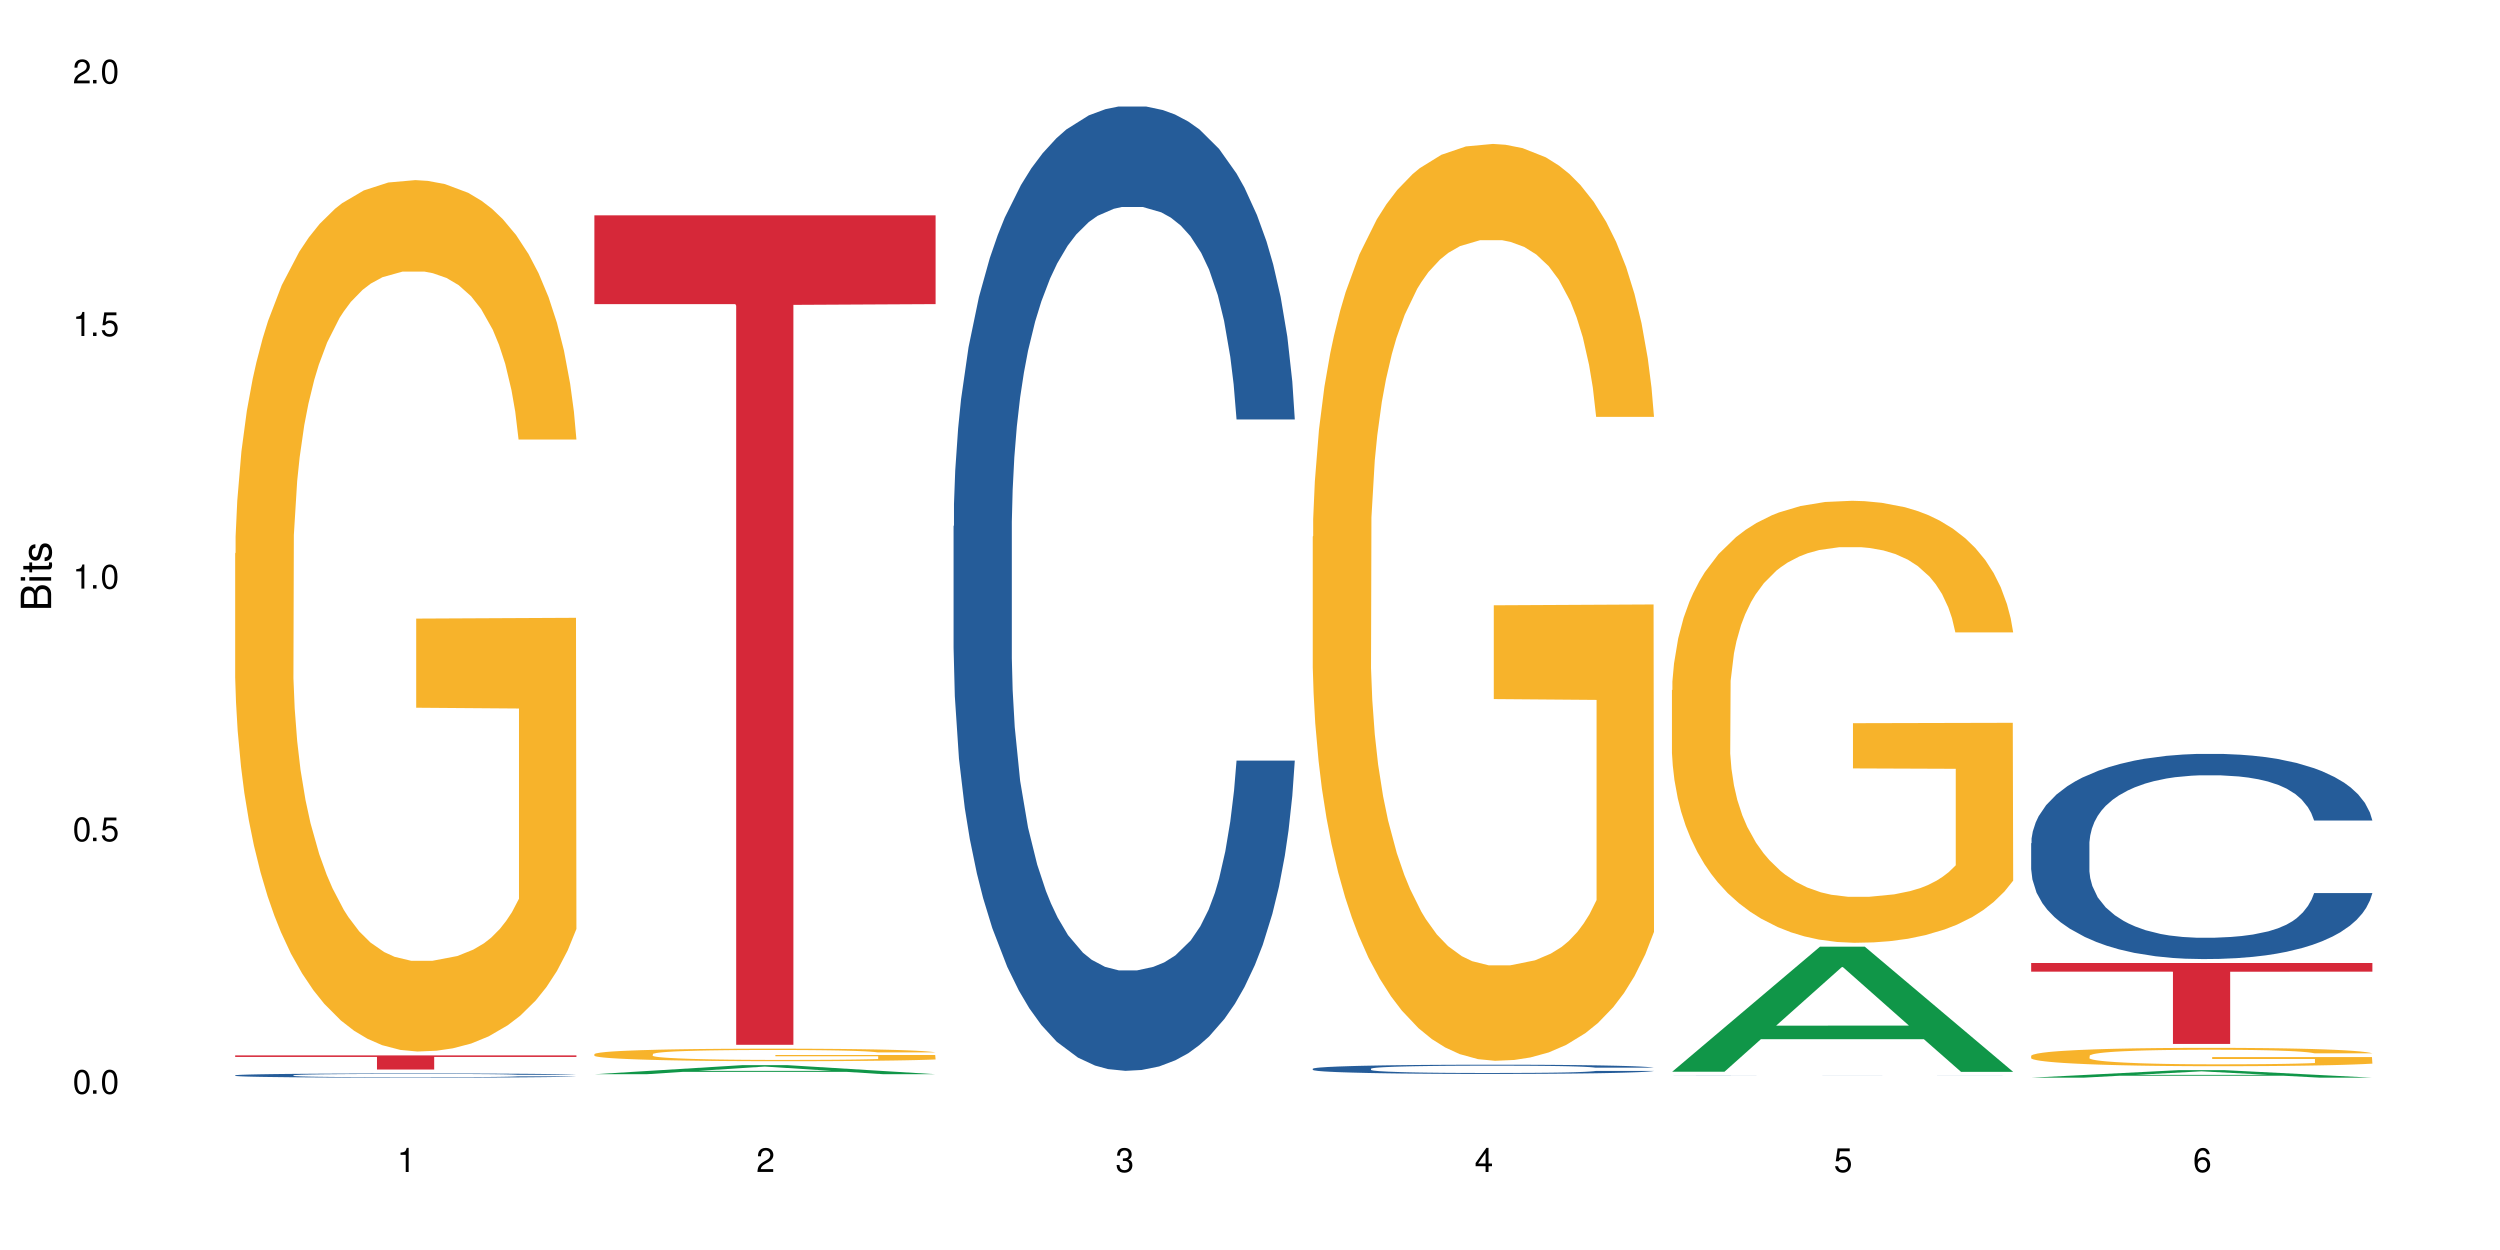 <?xml version="1.0" encoding="UTF-8"?>
<svg xmlns="http://www.w3.org/2000/svg" xmlns:xlink="http://www.w3.org/1999/xlink" width="720" height="360" viewBox="0 0 720 360">
<defs>
<g>
<g id="glyph-0-0">
</g>
<g id="glyph-0-1">
<path d="M 2.641 -6.938 C 2 -6.938 1.422 -6.656 1.078 -6.172 C 0.641 -5.562 0.406 -4.641 0.406 -3.359 C 0.406 -1.016 1.188 0.219 2.641 0.219 C 4.078 0.219 4.859 -1.016 4.859 -3.297 C 4.859 -4.641 4.656 -5.547 4.203 -6.172 C 3.844 -6.656 3.281 -6.938 2.641 -6.938 Z M 2.641 -6.188 C 3.547 -6.188 4 -5.25 4 -3.375 C 4 -1.406 3.562 -0.484 2.625 -0.484 C 1.734 -0.484 1.281 -1.438 1.281 -3.344 C 1.281 -5.25 1.734 -6.188 2.641 -6.188 Z M 2.641 -6.188 "/>
</g>
<g id="glyph-0-2">
<path d="M 1.828 -1 L 0.828 -1 L 0.828 0 L 1.828 0 Z M 1.828 -1 "/>
</g>
<g id="glyph-0-3">
<path d="M 4.562 -6.797 L 1.062 -6.797 L 0.547 -3.094 L 1.328 -3.094 C 1.719 -3.562 2.047 -3.734 2.578 -3.734 C 3.484 -3.734 4.062 -3.109 4.062 -2.094 C 4.062 -1.125 3.484 -0.531 2.578 -0.531 C 1.828 -0.531 1.375 -0.906 1.188 -1.672 L 0.328 -1.672 C 0.453 -1.109 0.547 -0.844 0.75 -0.594 C 1.125 -0.078 1.828 0.219 2.594 0.219 C 3.969 0.219 4.922 -0.781 4.922 -2.219 C 4.922 -3.562 4.031 -4.484 2.719 -4.484 C 2.25 -4.484 1.859 -4.359 1.469 -4.062 L 1.734 -5.969 L 4.562 -5.969 Z M 4.562 -6.797 "/>
</g>
<g id="glyph-0-4">
<path d="M 2.484 -4.938 L 2.484 0 L 3.328 0 L 3.328 -6.938 L 2.766 -6.938 C 2.469 -5.875 2.281 -5.734 0.984 -5.562 L 0.984 -4.938 Z M 2.484 -4.938 "/>
</g>
<g id="glyph-0-5">
<path d="M 4.859 -0.828 L 1.281 -0.828 C 1.359 -1.406 1.672 -1.781 2.5 -2.281 L 3.469 -2.828 C 4.406 -3.344 4.906 -4.062 4.906 -4.906 C 4.906 -5.484 4.672 -6.031 4.266 -6.406 C 3.859 -6.766 3.375 -6.938 2.719 -6.938 C 1.859 -6.938 1.219 -6.625 0.844 -6.031 C 0.609 -5.672 0.5 -5.234 0.484 -4.531 L 1.328 -4.531 C 1.359 -5.016 1.406 -5.281 1.531 -5.516 C 1.75 -5.938 2.188 -6.203 2.703 -6.203 C 3.469 -6.203 4.031 -5.641 4.031 -4.891 C 4.031 -4.344 3.719 -3.859 3.125 -3.516 L 2.234 -3 C 0.812 -2.172 0.406 -1.531 0.328 -0.016 L 4.859 -0.016 Z M 4.859 -0.828 "/>
</g>
<g id="glyph-0-6">
<path d="M 2.125 -3.188 L 2.578 -3.188 C 3.5 -3.188 3.984 -2.766 3.984 -1.922 C 3.984 -1.062 3.469 -0.531 2.594 -0.531 C 1.656 -0.531 1.203 -1 1.156 -2.016 L 0.312 -2.016 C 0.344 -1.453 0.438 -1.094 0.609 -0.781 C 0.953 -0.109 1.625 0.219 2.547 0.219 C 3.953 0.219 4.859 -0.625 4.859 -1.938 C 4.859 -2.828 4.516 -3.297 3.703 -3.594 C 4.344 -3.844 4.656 -4.328 4.656 -5.031 C 4.656 -6.219 3.875 -6.938 2.578 -6.938 C 1.203 -6.938 0.484 -6.172 0.453 -4.703 L 1.297 -4.703 C 1.312 -5.125 1.344 -5.359 1.453 -5.578 C 1.641 -5.969 2.062 -6.203 2.594 -6.203 C 3.344 -6.203 3.797 -5.75 3.797 -5 C 3.797 -4.516 3.609 -4.219 3.25 -4.047 C 3.016 -3.953 2.703 -3.922 2.125 -3.906 Z M 2.125 -3.188 "/>
</g>
<g id="glyph-0-7">
<path d="M 3.141 -1.672 L 3.141 0 L 3.984 0 L 3.984 -1.672 L 4.984 -1.672 L 4.984 -2.438 L 3.984 -2.438 L 3.984 -6.938 L 3.359 -6.938 L 0.266 -2.578 L 0.266 -1.672 Z M 3.141 -2.438 L 1 -2.438 L 3.141 -5.5 Z M 3.141 -2.438 "/>
</g>
<g id="glyph-0-8">
<path d="M 4.781 -5.125 C 4.609 -6.266 3.891 -6.938 2.844 -6.938 C 2.094 -6.938 1.422 -6.578 1.031 -5.953 C 0.594 -5.266 0.406 -4.422 0.406 -3.172 C 0.406 -2 0.578 -1.25 0.984 -0.641 C 1.359 -0.078 1.953 0.219 2.703 0.219 C 3.984 0.219 4.922 -0.75 4.922 -2.094 C 4.922 -3.375 4.062 -4.281 2.844 -4.281 C 2.172 -4.281 1.641 -4.031 1.281 -3.516 C 1.281 -5.234 1.828 -6.188 2.797 -6.188 C 3.391 -6.188 3.797 -5.797 3.938 -5.125 Z M 2.734 -3.531 C 3.547 -3.531 4.062 -2.953 4.062 -2.031 C 4.062 -1.156 3.484 -0.531 2.703 -0.531 C 1.922 -0.531 1.328 -1.188 1.328 -2.078 C 1.328 -2.938 1.906 -3.531 2.734 -3.531 Z M 2.734 -3.531 "/>
</g>
<g id="glyph-1-0">
</g>
<g id="glyph-1-1">
<path d="M 0 -0.953 L 0 -4.891 C 0 -5.719 -0.234 -6.344 -0.734 -6.797 C -1.188 -7.234 -1.812 -7.469 -2.5 -7.469 C -3.547 -7.469 -4.188 -7 -4.625 -5.875 C -4.984 -6.688 -5.625 -7.094 -6.531 -7.094 C -7.172 -7.094 -7.734 -6.859 -8.141 -6.391 C -8.562 -5.922 -8.75 -5.344 -8.75 -4.5 L -8.75 -0.953 Z M -4.984 -2.062 L -7.766 -2.062 L -7.766 -4.219 C -7.766 -4.844 -7.688 -5.203 -7.453 -5.5 C -7.219 -5.812 -6.859 -5.969 -6.375 -5.969 C -5.891 -5.969 -5.531 -5.812 -5.297 -5.5 C -5.062 -5.203 -4.984 -4.844 -4.984 -4.219 Z M -0.984 -2.062 L -4 -2.062 L -4 -4.781 C -4 -5.766 -3.438 -6.359 -2.484 -6.359 C -1.547 -6.359 -0.984 -5.766 -0.984 -4.781 Z M -0.984 -2.062 "/>
</g>
<g id="glyph-1-2">
<path d="M -6.281 -1.797 L -6.281 -0.797 L 0 -0.797 L 0 -1.797 Z M -8.75 -1.797 L -8.75 -0.797 L -7.484 -0.797 L -7.484 -1.797 Z M -8.75 -1.797 "/>
</g>
<g id="glyph-1-3">
<path d="M -6.281 -3.047 L -6.281 -2.016 L -8.016 -2.016 L -8.016 -1.016 L -6.281 -1.016 L -6.281 -0.172 L -5.469 -0.172 L -5.469 -1.016 L -0.719 -1.016 C -0.078 -1.016 0.281 -1.453 0.281 -2.234 C 0.281 -2.5 0.25 -2.719 0.188 -3.047 L -0.641 -3.047 C -0.609 -2.906 -0.594 -2.766 -0.594 -2.562 C -0.594 -2.141 -0.719 -2.016 -1.156 -2.016 L -5.469 -2.016 L -5.469 -3.047 Z M -6.281 -3.047 "/>
</g>
<g id="glyph-1-4">
<path d="M -4.531 -5.25 C -5.766 -5.25 -6.469 -4.422 -6.469 -2.969 C -6.469 -1.516 -5.719 -0.562 -4.547 -0.562 C -3.562 -0.562 -3.094 -1.062 -2.734 -2.562 L -2.516 -3.484 C -2.344 -4.188 -2.094 -4.469 -1.641 -4.469 C -1.047 -4.469 -0.641 -3.875 -0.641 -3 C -0.641 -2.453 -0.797 -2 -1.062 -1.75 C -1.25 -1.594 -1.422 -1.531 -1.875 -1.469 L -1.875 -0.406 C -0.422 -0.453 0.281 -1.266 0.281 -2.922 C 0.281 -4.5 -0.5 -5.516 -1.719 -5.516 C -2.656 -5.516 -3.172 -4.984 -3.469 -3.734 L -3.703 -2.766 C -3.891 -1.953 -4.156 -1.609 -4.594 -1.609 C -5.188 -1.609 -5.547 -2.125 -5.547 -2.938 C -5.547 -3.75 -5.203 -4.172 -4.531 -4.203 Z M -4.531 -5.25 "/>
</g>
</g>
</defs>
<rect x="-72" y="-36" width="864" height="432" fill="rgb(100%, 100%, 100%)" fill-opacity="1"/>
<path fill-rule="nonzero" fill="rgb(14.51%, 36.078%, 60%)" fill-opacity="1" d="M 67.73 309.688 L 67.852 309.684 L 67.852 309.66 L 68.211 309.617 L 69.051 309.562 L 69.887 309.527 L 72.047 309.461 L 75.043 309.398 L 78.156 309.348 L 80.434 309.32 L 82.473 309.297 L 87.145 309.258 L 90.145 309.234 L 93.379 309.215 L 97.332 309.199 L 100.211 309.188 L 106.684 309.168 L 111.477 309.16 L 115.191 309.156 L 123.223 309.156 L 128.016 309.16 L 131.492 309.168 L 135.324 309.176 L 138.562 309.188 L 144.195 309.211 L 149.227 309.242 L 151.504 309.258 L 155.102 309.293 L 157.855 309.328 L 159.773 309.355 L 161.934 309.398 L 163.848 309.449 L 165.289 309.504 L 166.008 309.551 L 149.227 309.551 L 148.391 309.508 L 147.43 309.473 L 145.633 309.426 L 143.836 309.395 L 141.316 309.363 L 139.039 309.344 L 135.926 309.32 L 133.168 309.309 L 130.293 309.297 L 127.535 309.289 L 122.262 309.285 L 113.871 309.285 L 109.199 309.297 L 106.684 309.305 L 103.086 309.32 L 100.57 309.332 L 97.574 309.355 L 95.535 309.375 L 93.02 309.402 L 91.223 309.43 L 89.184 309.465 L 87.984 309.492 L 86.906 309.523 L 85.949 309.562 L 85.23 309.602 L 84.75 309.641 L 84.508 309.68 L 84.508 309.852 L 84.75 309.895 L 85.348 309.941 L 86.906 310.008 L 89.184 310.066 L 91.82 310.113 L 94.336 310.145 L 95.777 310.16 L 97.691 310.18 L 100.688 310.203 L 105.004 310.223 L 107.52 310.234 L 111.355 310.242 L 115.312 310.246 L 120.586 310.246 L 125.258 310.242 L 128.375 310.238 L 131.609 310.227 L 136.043 310.207 L 138.801 310.191 L 141.199 310.168 L 142.996 310.148 L 144.195 310.129 L 145.992 310.098 L 147.43 310.059 L 148.508 310.02 L 149.227 309.98 L 166.008 309.98 L 165.289 310.027 L 164.207 310.07 L 163.129 310.102 L 161.453 310.141 L 159.535 310.176 L 156.777 310.215 L 154.5 310.238 L 151.504 310.266 L 148.75 310.289 L 145.754 310.309 L 141.316 310.328 L 138.441 310.34 L 135.324 310.352 L 131.609 310.359 L 126.938 310.367 L 121.902 310.371 L 117.227 310.375 L 112.195 310.371 L 108.48 310.367 L 103.566 310.355 L 97.453 310.336 L 93.02 310.316 L 89.543 310.293 L 86.547 310.273 L 83.191 310.242 L 78.875 310.191 L 76.238 310.156 L 74.441 310.125 L 72.406 310.082 L 70.969 310.043 L 69.289 309.98 L 68.09 309.902 L 67.73 309.84 Z M 67.73 309.688 "/>
<path fill-rule="nonzero" fill="rgb(96.863%, 70.196%, 16.863%)" fill-opacity="1" d="M 67.73 159.359 L 67.852 159.133 L 67.852 154.547 L 68.332 144.234 L 69.527 130.023 L 71.086 118.336 L 72.766 109.168 L 73.844 104.355 L 75.641 97.48 L 77.199 92.438 L 81.152 82.121 L 86.188 72.496 L 88.945 68.371 L 92.059 64.477 L 96.496 60.121 L 98.531 58.516 L 104.766 54.848 L 111.836 52.559 L 119.625 51.871 L 123.223 52.098 L 128.133 53.016 L 134.848 55.535 L 138.68 57.828 L 141.676 60.121 L 144.793 63.102 L 148.629 67.684 L 152.223 73.184 L 155.102 78.684 L 157.977 85.562 L 160.375 92.895 L 162.41 100.918 L 164.207 110.543 L 165.289 118.566 L 166.008 126.586 L 149.348 126.586 L 148.391 118.566 L 147.309 112.375 L 145.512 104.812 L 143.715 99.312 L 141.918 94.957 L 138.562 89 L 135.684 85.332 L 132.09 82.121 L 128.613 80.059 L 124.66 78.684 L 122.262 78.227 L 115.91 78.227 L 110.156 79.832 L 106.801 81.664 L 104.406 83.496 L 101.047 86.938 L 99.012 89.688 L 97.812 91.52 L 94.219 98.625 L 91.82 105.043 L 90.504 109.398 L 88.824 116.273 L 87.625 122.461 L 86.309 131.629 L 85.59 138.504 L 84.629 154.09 L 84.508 195.344 L 84.871 204.055 L 85.59 213.449 L 86.547 221.703 L 87.984 230.41 L 89.422 237.059 L 91.941 245.996 L 94.098 251.957 L 95.777 255.852 L 99.012 262.039 L 100.328 264.102 L 103.445 268.227 L 106.684 271.438 L 110.637 274.188 L 113.633 275.562 L 118.426 276.707 L 124.539 276.707 L 131.73 275.332 L 136.285 273.5 L 139.398 271.664 L 141.438 270.062 L 143.953 267.539 L 145.754 265.25 L 147.43 262.727 L 149.469 258.832 L 149.469 204.055 L 119.863 203.824 L 119.863 178.156 L 165.887 177.926 L 166.008 267.539 L 163.488 273.73 L 160.375 279.688 L 157.379 284.273 L 154.262 288.168 L 149.828 292.523 L 146.23 295.273 L 140.719 298.48 L 135.684 300.543 L 130.41 301.918 L 125.738 302.605 L 120.223 302.836 L 115.312 302.379 L 110.039 301.004 L 105.844 299.168 L 102.008 296.879 L 98.172 293.898 L 93.379 289.086 L 90.262 285.188 L 87.027 280.375 L 83.789 274.645 L 80.914 268.457 L 78.996 263.645 L 77.078 258.145 L 75.043 251.27 L 73.125 243.477 L 71.688 236.371 L 70.367 228.348 L 69.41 220.785 L 68.449 210.473 L 67.969 202.219 L 67.73 195.117 Z M 67.73 159.359 "/>
<path fill-rule="nonzero" fill="rgb(83.922%, 15.686%, 22.353%)" fill-opacity="1" d="M 67.73 303.961 L 166.008 303.961 L 166.008 304.395 L 125.047 304.398 L 125.047 308.035 L 108.57 308.035 L 108.57 304.402 L 108.332 304.395 L 67.73 304.395 Z M 67.73 303.961 "/>
<path fill-rule="nonzero" fill="rgb(6.275%, 58.824%, 28.235%)" fill-opacity="1" d="M 171.18 309.371 L 171.285 309.371 L 213.809 306.758 L 226.723 306.758 L 269.453 309.375 L 254.441 309.375 L 243.73 308.691 L 196.797 308.691 L 186.297 309.371 L 171.18 309.371 L 201.312 308.41 L 239.426 308.406 L 220.422 307.184 L 220.211 307.18 L 220 307.188 L 201.207 308.406 L 201.312 308.41 Z M 171.18 309.371 "/>
<path fill-rule="nonzero" fill="rgb(96.863%, 70.196%, 16.863%)" fill-opacity="1" d="M 171.18 303.566 L 171.297 303.562 L 171.297 303.496 L 171.777 303.348 L 172.977 303.141 L 174.535 302.973 L 176.211 302.84 L 177.293 302.773 L 179.09 302.672 L 180.648 302.602 L 184.602 302.453 L 189.637 302.312 L 192.391 302.254 L 195.508 302.199 L 199.941 302.137 L 201.98 302.113 L 208.211 302.059 L 215.281 302.027 L 223.074 302.016 L 226.668 302.02 L 231.582 302.031 L 238.293 302.07 L 242.129 302.102 L 245.125 302.137 L 248.242 302.18 L 252.078 302.242 L 255.672 302.324 L 258.547 302.402 L 261.426 302.5 L 263.82 302.605 L 265.859 302.723 L 267.656 302.863 L 268.734 302.977 L 269.453 303.094 L 252.797 303.094 L 251.836 302.977 L 250.758 302.887 L 248.961 302.777 L 247.164 302.699 L 245.363 302.637 L 242.008 302.551 L 239.133 302.5 L 235.539 302.453 L 232.062 302.422 L 228.105 302.402 L 225.711 302.395 L 219.359 302.395 L 213.605 302.418 L 210.25 302.445 L 207.852 302.473 L 204.496 302.52 L 202.461 302.562 L 201.262 302.586 L 197.664 302.691 L 195.27 302.781 L 193.949 302.844 L 192.273 302.945 L 191.074 303.035 L 189.754 303.164 L 189.035 303.266 L 188.078 303.488 L 187.957 304.082 L 188.316 304.211 L 189.035 304.344 L 189.996 304.465 L 191.434 304.59 L 192.871 304.684 L 195.387 304.812 L 197.547 304.898 L 199.223 304.957 L 202.461 305.043 L 203.777 305.074 L 206.895 305.133 L 210.129 305.18 L 214.086 305.219 L 217.082 305.238 L 221.875 305.258 L 227.988 305.258 L 235.18 305.238 L 239.73 305.211 L 242.848 305.184 L 244.887 305.16 L 247.402 305.125 L 249.199 305.09 L 250.879 305.055 L 252.914 305 L 252.914 304.211 L 223.312 304.207 L 223.312 303.836 L 269.336 303.832 L 269.453 305.125 L 266.938 305.215 L 263.82 305.301 L 260.824 305.367 L 257.711 305.422 L 253.273 305.484 L 249.68 305.523 L 244.168 305.57 L 239.133 305.602 L 233.859 305.621 L 229.184 305.629 L 223.672 305.633 L 218.758 305.625 L 213.484 305.605 L 209.289 305.578 L 205.457 305.547 L 201.621 305.504 L 196.828 305.434 L 193.711 305.379 L 190.473 305.309 L 187.238 305.227 L 184.363 305.137 L 182.445 305.066 L 180.527 304.988 L 178.488 304.891 L 176.57 304.777 L 175.133 304.676 L 173.816 304.559 L 172.855 304.449 L 171.898 304.301 L 171.418 304.184 L 171.18 304.082 Z M 171.18 303.566 "/>
<path fill-rule="nonzero" fill="rgb(83.922%, 15.686%, 22.353%)" fill-opacity="1" d="M 171.18 62.012 L 269.453 62.012 L 269.453 87.582 L 228.496 87.805 L 228.496 300.895 L 212.02 300.895 L 212.02 88.031 L 211.777 87.582 L 171.18 87.582 Z M 171.18 62.012 "/>
<path fill-rule="nonzero" fill="rgb(14.51%, 36.078%, 60%)" fill-opacity="1" d="M 274.629 151.523 L 274.746 151.27 L 274.746 145.176 L 275.105 135.527 L 275.945 123.344 L 276.785 114.965 L 278.941 99.988 L 281.938 85.52 L 285.055 74.348 L 287.332 67.746 L 289.367 62.672 L 294.043 53.277 L 297.039 48.453 L 300.273 44.141 L 304.23 39.824 L 307.105 37.285 L 313.578 33.223 L 318.371 31.445 L 322.086 30.684 L 330.117 30.684 L 334.91 31.699 L 338.387 32.969 L 342.223 35 L 345.457 37.285 L 351.09 42.871 L 356.125 49.977 L 358.402 54.039 L 361.996 61.91 L 364.754 69.523 L 366.672 76.125 L 368.828 85.52 L 370.746 96.941 L 372.184 109.891 L 372.902 120.805 L 356.125 120.805 L 355.285 110.648 L 354.324 102.781 L 352.527 92.371 L 350.73 85.012 L 348.215 77.648 L 345.938 72.824 L 342.82 68 L 340.062 64.957 L 337.188 62.672 L 334.43 61.148 L 329.156 59.625 L 323.047 59.625 L 320.77 60.133 L 316.094 62.164 L 313.578 63.941 L 309.98 67.496 L 307.465 70.793 L 304.469 75.871 L 302.434 80.188 L 299.914 86.789 L 298.117 92.625 L 296.078 101.004 L 294.883 107.352 L 293.801 114.457 L 292.844 122.836 L 292.125 131.723 L 291.645 141.113 L 291.406 150.254 L 291.406 189.602 L 291.645 198.738 L 292.246 209.402 L 293.801 224.887 L 296.078 238.344 L 298.715 249.004 L 301.234 256.621 L 302.672 260.176 L 304.59 264.234 L 307.586 269.312 L 311.898 274.391 L 314.418 276.422 L 318.25 278.453 L 322.207 279.469 L 327.48 279.469 L 332.152 278.453 L 335.27 277.184 L 338.508 275.152 L 342.941 270.836 L 345.695 266.773 L 348.094 261.949 L 349.891 257.129 L 351.09 253.066 L 352.887 245.195 L 354.324 236.566 L 355.406 227.68 L 356.125 219.047 L 372.902 219.047 L 372.184 229.203 L 371.105 239.105 L 370.027 246.465 L 368.348 255.352 L 366.43 263.219 L 363.676 272.105 L 361.398 277.945 L 358.402 284.289 L 355.645 289.113 L 352.648 293.43 L 348.215 298.508 L 345.336 301.047 L 342.223 303.332 L 338.508 305.359 L 333.832 307.137 L 328.797 308.152 L 324.125 308.406 L 319.09 307.898 L 315.375 306.883 L 310.461 304.598 L 304.348 300.031 L 299.914 295.207 L 296.438 290.383 L 293.441 285.305 L 290.086 278.453 L 285.773 267.281 L 283.137 258.652 L 281.34 251.543 L 279.301 241.641 L 277.863 232.758 L 276.184 218.539 L 274.988 200.516 L 274.629 186.555 Z M 274.629 151.523 "/>
<path fill-rule="nonzero" fill="rgb(14.51%, 36.078%, 60%)" fill-opacity="1" d="M 378.074 307.793 L 378.195 307.789 L 378.195 307.73 L 378.555 307.641 L 379.395 307.523 L 380.23 307.441 L 382.391 307.297 L 385.387 307.16 L 388.5 307.055 L 390.777 306.988 L 392.816 306.941 L 397.492 306.852 L 400.488 306.805 L 403.723 306.766 L 407.676 306.723 L 410.555 306.699 L 417.027 306.66 L 421.82 306.645 L 425.535 306.637 L 433.566 306.637 L 438.359 306.645 L 441.836 306.656 L 445.668 306.676 L 448.906 306.699 L 454.539 306.754 L 459.57 306.82 L 461.848 306.859 L 465.445 306.934 L 468.199 307.008 L 470.117 307.07 L 472.277 307.16 L 474.191 307.27 L 475.633 307.395 L 476.352 307.496 L 459.57 307.496 L 458.734 307.402 L 457.773 307.324 L 455.977 307.227 L 454.18 307.156 L 451.66 307.086 L 449.383 307.039 L 446.27 306.992 L 443.512 306.965 L 440.637 306.941 L 437.879 306.926 L 432.605 306.914 L 426.492 306.914 L 424.215 306.918 L 419.543 306.938 L 417.027 306.953 L 413.43 306.988 L 410.914 307.02 L 407.918 307.066 L 405.879 307.109 L 403.363 307.172 L 401.566 307.227 L 399.527 307.309 L 398.328 307.367 L 397.25 307.438 L 396.293 307.516 L 395.574 307.602 L 395.094 307.691 L 394.855 307.781 L 394.855 308.156 L 395.094 308.242 L 395.691 308.344 L 397.25 308.492 L 399.527 308.621 L 402.164 308.723 L 404.68 308.797 L 406.121 308.832 L 408.035 308.871 L 411.035 308.918 L 415.348 308.969 L 417.863 308.988 L 421.699 309.008 L 425.656 309.016 L 430.93 309.016 L 435.602 309.008 L 438.719 308.992 L 441.953 308.977 L 446.387 308.934 L 449.145 308.895 L 451.543 308.848 L 453.34 308.801 L 454.539 308.762 L 456.336 308.688 L 457.773 308.605 L 458.852 308.52 L 459.57 308.438 L 476.352 308.438 L 475.633 308.535 L 474.555 308.629 L 473.473 308.699 L 471.797 308.785 L 469.879 308.859 L 467.121 308.945 L 464.844 309 L 461.848 309.062 L 459.094 309.109 L 456.098 309.148 L 451.66 309.199 L 448.785 309.223 L 445.668 309.246 L 441.953 309.266 L 437.281 309.281 L 432.246 309.289 L 427.574 309.293 L 422.539 309.289 L 418.824 309.277 L 413.91 309.258 L 407.797 309.211 L 403.363 309.168 L 399.887 309.121 L 396.891 309.07 L 393.535 309.008 L 389.223 308.898 L 386.586 308.816 L 384.785 308.75 L 382.75 308.652 L 381.312 308.57 L 379.633 308.434 L 378.434 308.262 L 378.074 308.125 Z M 378.074 307.793 "/>
<path fill-rule="nonzero" fill="rgb(96.863%, 70.196%, 16.863%)" fill-opacity="1" d="M 378.074 154.551 L 378.195 154.309 L 378.195 149.484 L 378.676 138.633 L 379.871 123.684 L 381.43 111.383 L 383.109 101.738 L 384.188 96.672 L 385.984 89.438 L 387.543 84.133 L 391.496 73.281 L 396.531 63.152 L 399.289 58.812 L 402.402 54.711 L 406.84 50.129 L 408.875 48.441 L 415.109 44.582 L 422.18 42.172 L 429.969 41.449 L 433.566 41.691 L 438.48 42.656 L 445.191 45.309 L 449.023 47.719 L 452.02 50.129 L 455.137 53.266 L 458.973 58.09 L 462.566 63.875 L 465.445 69.664 L 468.32 76.898 L 470.719 84.617 L 472.754 93.055 L 474.555 103.184 L 475.633 111.625 L 476.352 120.066 L 459.691 120.066 L 458.734 111.625 L 457.652 105.113 L 455.855 97.156 L 454.059 91.367 L 452.262 86.785 L 448.906 80.516 L 446.027 76.656 L 442.434 73.281 L 438.957 71.109 L 435.004 69.664 L 432.605 69.18 L 426.254 69.18 L 420.5 70.871 L 417.145 72.801 L 414.75 74.727 L 411.395 78.344 L 409.355 81.238 L 408.156 83.168 L 404.562 90.645 L 402.164 97.398 L 400.848 101.98 L 399.168 109.215 L 397.969 115.723 L 396.652 125.371 L 395.934 132.605 L 394.973 149.004 L 394.855 192.41 L 395.215 201.574 L 395.934 211.461 L 396.891 220.145 L 398.328 229.309 L 399.766 236.301 L 402.285 245.707 L 404.441 251.977 L 406.121 256.074 L 409.355 262.586 L 410.672 264.758 L 413.789 269.098 L 417.027 272.473 L 420.98 275.367 L 423.977 276.816 L 428.77 278.02 L 434.883 278.02 L 442.074 276.574 L 446.629 274.645 L 449.746 272.715 L 451.781 271.027 L 454.297 268.375 L 456.098 265.965 L 457.773 263.309 L 459.812 259.211 L 459.812 201.574 L 430.211 201.332 L 430.211 174.324 L 476.23 174.082 L 476.352 268.375 L 473.832 274.887 L 470.719 281.156 L 467.723 285.98 L 464.605 290.078 L 460.172 294.66 L 456.574 297.555 L 451.062 300.93 L 446.027 303.102 L 440.754 304.547 L 436.082 305.27 L 430.57 305.512 L 425.656 305.031 L 420.383 303.582 L 416.188 301.652 L 412.352 299.242 L 408.516 296.105 L 403.723 291.043 L 400.605 286.945 L 397.371 281.879 L 394.133 275.852 L 391.258 269.34 L 389.34 264.273 L 387.422 258.488 L 385.387 251.254 L 383.469 243.055 L 382.031 235.578 L 380.711 227.137 L 379.754 219.18 L 378.793 208.328 L 378.316 199.645 L 378.074 192.172 Z M 378.074 154.551 "/>
<path fill-rule="nonzero" fill="rgb(6.275%, 58.824%, 28.235%)" fill-opacity="1" d="M 481.523 308.664 L 481.629 308.633 L 524.152 272.648 L 537.066 272.648 L 579.797 308.699 L 564.785 308.699 L 554.074 299.289 L 507.141 299.289 L 496.641 308.664 L 481.523 308.664 L 511.656 295.395 L 549.77 295.363 L 530.766 278.539 L 530.555 278.504 L 530.348 278.605 L 511.551 295.363 L 511.656 295.395 Z M 481.523 308.664 "/>
<path fill-rule="nonzero" fill="rgb(14.51%, 36.078%, 60%)" fill-opacity="1" d="M 481.523 309.844 L 481.645 309.844 L 482.004 309.84 L 482.84 309.84 L 483.68 309.836 L 485.836 309.836 L 488.832 309.832 L 491.949 309.828 L 496.266 309.828 L 500.938 309.824 L 520.473 309.824 L 525.27 309.82 L 541.809 309.82 L 545.281 309.824 L 565.297 309.824 L 568.891 309.828 L 573.566 309.828 L 575.723 309.832 L 577.641 309.832 L 579.078 309.836 L 579.797 309.836 L 561.223 309.836 L 559.426 309.832 L 555.109 309.832 L 552.832 309.828 L 511.367 309.828 L 509.328 309.832 L 505.012 309.832 L 502.977 309.836 L 500.699 309.836 L 499.738 309.84 L 498.543 309.84 L 498.301 309.844 L 498.301 309.852 L 499.141 309.852 L 500.699 309.855 L 502.977 309.859 L 505.613 309.859 L 508.129 309.863 L 521.312 309.863 L 525.148 309.867 L 542.168 309.867 L 545.402 309.863 L 556.789 309.863 L 557.984 309.859 L 561.223 309.859 L 562.301 309.855 L 579.797 309.855 L 579.078 309.855 L 578 309.859 L 576.922 309.859 L 575.246 309.863 L 570.57 309.863 L 568.293 309.867 L 555.109 309.867 L 552.234 309.871 L 511.246 309.871 L 506.812 309.867 L 496.984 309.867 L 492.668 309.863 L 490.031 309.863 L 488.234 309.859 L 484.758 309.859 L 483.082 309.855 L 481.883 309.852 L 481.523 309.848 Z M 481.523 309.844 "/>
<path fill-rule="nonzero" fill="rgb(96.863%, 70.196%, 16.863%)" fill-opacity="1" d="M 481.523 198.75 L 481.645 198.633 L 481.645 196.309 L 482.121 191.074 L 483.32 183.867 L 484.879 177.938 L 486.555 173.289 L 487.637 170.848 L 489.434 167.359 L 490.992 164.801 L 494.945 159.57 L 499.98 154.688 L 502.734 152.594 L 505.852 150.617 L 510.285 148.406 L 512.324 147.594 L 518.555 145.734 L 525.629 144.57 L 533.418 144.223 L 537.012 144.34 L 541.926 144.805 L 548.637 146.082 L 552.473 147.246 L 555.469 148.406 L 558.586 149.918 L 562.422 152.246 L 566.016 155.035 L 568.891 157.824 L 571.77 161.312 L 574.164 165.031 L 576.203 169.102 L 578 173.984 L 579.078 178.055 L 579.797 182.125 L 563.141 182.125 L 562.18 178.055 L 561.102 174.914 L 559.305 171.078 L 557.508 168.289 L 555.711 166.078 L 552.352 163.059 L 549.477 161.195 L 545.883 159.57 L 542.406 158.523 L 538.449 157.824 L 536.055 157.594 L 529.703 157.594 L 523.949 158.406 L 520.594 159.336 L 518.195 160.266 L 514.84 162.012 L 512.805 163.406 L 511.605 164.336 L 508.008 167.941 L 505.613 171.195 L 504.293 173.402 L 502.617 176.891 L 501.418 180.031 L 500.098 184.68 L 499.379 188.168 L 498.422 196.074 L 498.301 217 L 498.66 221.418 L 499.379 226.188 L 500.34 230.371 L 501.777 234.789 L 503.215 238.16 L 505.73 242.695 L 507.891 245.719 L 509.566 247.695 L 512.805 250.832 L 514.121 251.879 L 517.238 253.973 L 520.473 255.598 L 524.43 256.996 L 527.426 257.691 L 532.219 258.273 L 538.332 258.273 L 545.523 257.574 L 550.078 256.645 L 553.191 255.715 L 555.23 254.902 L 557.746 253.621 L 559.543 252.461 L 561.223 251.18 L 563.258 249.203 L 563.258 221.418 L 533.656 221.301 L 533.656 208.281 L 579.68 208.164 L 579.797 253.621 L 577.281 256.762 L 574.164 259.785 L 571.168 262.109 L 568.055 264.086 L 563.617 266.297 L 560.023 267.691 L 554.512 269.316 L 549.477 270.363 L 544.203 271.062 L 539.531 271.41 L 534.016 271.527 L 529.102 271.293 L 523.828 270.598 L 519.637 269.668 L 515.801 268.504 L 511.965 266.992 L 507.172 264.551 L 504.055 262.574 L 500.82 260.133 L 497.582 257.227 L 494.707 254.086 L 492.789 251.645 L 490.871 248.855 L 488.832 245.367 L 486.918 241.414 L 485.477 237.812 L 484.16 233.742 L 483.199 229.906 L 482.242 224.676 L 481.762 220.488 L 481.523 216.887 Z M 481.523 198.75 "/>
<path fill-rule="nonzero" fill="rgb(6.275%, 58.824%, 28.235%)" fill-opacity="1" d="M 584.973 310.371 L 585.074 310.367 L 627.598 308.195 L 640.512 308.195 L 683.246 310.375 L 668.23 310.375 L 657.523 309.805 L 610.59 309.805 L 600.09 310.371 L 584.973 310.371 L 615.105 309.57 L 653.219 309.566 L 634.215 308.551 L 634.004 308.547 L 633.793 308.555 L 615 309.566 L 615.105 309.57 Z M 584.973 310.371 "/>
<path fill-rule="nonzero" fill="rgb(14.51%, 36.078%, 60%)" fill-opacity="1" d="M 584.973 242.844 L 585.09 242.793 L 585.09 241.496 L 585.449 239.445 L 586.289 236.852 L 587.129 235.07 L 589.285 231.883 L 592.281 228.805 L 595.398 226.43 L 597.676 225.027 L 599.711 223.945 L 604.387 221.949 L 607.383 220.922 L 610.617 220.004 L 614.574 219.086 L 617.449 218.547 L 623.922 217.684 L 628.715 217.305 L 632.43 217.141 L 640.461 217.141 L 645.254 217.359 L 648.73 217.629 L 652.566 218.059 L 655.801 218.547 L 661.434 219.734 L 666.469 221.246 L 668.746 222.109 L 672.34 223.785 L 675.098 225.402 L 677.016 226.809 L 679.172 228.805 L 681.09 231.234 L 682.527 233.988 L 683.246 236.312 L 666.469 236.312 L 665.629 234.152 L 664.672 232.477 L 662.871 230.262 L 661.074 228.699 L 658.559 227.133 L 656.281 226.105 L 653.164 225.078 L 650.406 224.434 L 647.531 223.945 L 644.773 223.621 L 639.504 223.297 L 633.391 223.297 L 631.113 223.406 L 626.438 223.836 L 623.922 224.215 L 620.328 224.973 L 617.809 225.672 L 614.812 226.754 L 612.777 227.672 L 610.258 229.074 L 608.461 230.316 L 606.426 232.098 L 605.227 233.449 L 604.148 234.961 L 603.188 236.742 L 602.469 238.633 L 601.988 240.633 L 601.75 242.574 L 601.75 250.945 L 601.988 252.891 L 602.59 255.156 L 604.148 258.449 L 606.426 261.312 L 609.059 263.582 L 611.578 265.199 L 613.016 265.957 L 614.934 266.82 L 617.93 267.902 L 622.242 268.98 L 624.762 269.414 L 628.598 269.844 L 632.551 270.062 L 637.824 270.062 L 642.5 269.844 L 645.613 269.574 L 648.852 269.145 L 653.285 268.227 L 656.043 267.359 L 658.438 266.336 L 660.234 265.309 L 661.434 264.445 L 663.23 262.77 L 664.672 260.934 L 665.75 259.047 L 666.469 257.211 L 683.246 257.211 L 682.527 259.367 L 681.449 261.477 L 680.371 263.039 L 678.691 264.93 L 676.773 266.605 L 674.02 268.496 L 671.742 269.738 L 668.746 271.086 L 665.988 272.113 L 662.992 273.031 L 658.559 274.109 L 655.68 274.652 L 652.566 275.137 L 648.852 275.57 L 644.176 275.945 L 639.141 276.164 L 634.469 276.215 L 629.434 276.109 L 625.719 275.895 L 620.805 275.406 L 614.695 274.434 L 610.258 273.41 L 606.785 272.383 L 603.789 271.305 L 600.43 269.844 L 596.117 267.469 L 593.48 265.633 L 591.684 264.121 L 589.645 262.016 L 588.207 260.125 L 586.527 257.102 L 585.332 253.266 L 584.973 250.297 Z M 584.973 242.844 "/>
<path fill-rule="nonzero" fill="rgb(96.863%, 70.196%, 16.863%)" fill-opacity="1" d="M 584.973 304.043 L 585.09 304.039 L 585.09 303.941 L 585.57 303.727 L 586.77 303.426 L 588.328 303.18 L 590.004 302.984 L 591.082 302.883 L 592.883 302.738 L 594.438 302.633 L 598.395 302.414 L 603.426 302.211 L 606.184 302.125 L 609.301 302.043 L 613.734 301.953 L 615.773 301.918 L 622.004 301.84 L 629.074 301.793 L 636.867 301.777 L 640.461 301.781 L 645.375 301.801 L 652.086 301.855 L 655.922 301.902 L 658.918 301.953 L 662.035 302.016 L 665.867 302.113 L 669.465 302.227 L 672.34 302.344 L 675.215 302.488 L 677.613 302.645 L 679.652 302.812 L 681.449 303.016 L 682.527 303.184 L 683.246 303.355 L 666.586 303.355 L 665.629 303.184 L 664.551 303.055 L 662.754 302.895 L 660.953 302.777 L 659.156 302.688 L 655.801 302.562 L 652.926 302.484 L 649.328 302.414 L 645.855 302.371 L 641.898 302.344 L 639.504 302.332 L 633.148 302.332 L 627.398 302.367 L 624.043 302.406 L 621.645 302.445 L 618.289 302.516 L 616.25 302.574 L 615.055 302.613 L 611.457 302.766 L 609.059 302.898 L 607.742 302.992 L 606.062 303.137 L 604.867 303.266 L 603.547 303.461 L 602.828 303.605 L 601.871 303.934 L 601.75 304.805 L 602.109 304.988 L 602.828 305.184 L 603.789 305.359 L 605.227 305.543 L 606.664 305.684 L 609.18 305.871 L 611.336 305.996 L 613.016 306.078 L 616.25 306.211 L 617.57 306.254 L 620.688 306.34 L 623.922 306.41 L 627.875 306.465 L 630.871 306.496 L 635.668 306.52 L 641.777 306.52 L 648.969 306.492 L 653.523 306.453 L 656.641 306.414 L 658.676 306.379 L 661.195 306.328 L 662.992 306.277 L 664.672 306.227 L 666.707 306.145 L 666.707 304.988 L 637.105 304.984 L 637.105 304.441 L 683.125 304.438 L 683.246 306.328 L 680.73 306.457 L 677.613 306.582 L 674.617 306.68 L 671.5 306.762 L 667.066 306.852 L 663.473 306.91 L 657.957 306.98 L 652.926 307.023 L 647.652 307.051 L 642.977 307.066 L 637.465 307.07 L 632.551 307.062 L 627.277 307.031 L 623.082 306.992 L 619.246 306.945 L 615.414 306.883 L 610.617 306.781 L 607.504 306.699 L 604.266 306.598 L 601.031 306.477 L 598.156 306.344 L 596.238 306.242 L 594.32 306.129 L 592.281 305.984 L 590.363 305.82 L 588.926 305.668 L 587.609 305.5 L 586.648 305.34 L 585.691 305.121 L 585.211 304.949 L 584.973 304.801 Z M 584.973 304.043 "/>
<path fill-rule="nonzero" fill="rgb(83.922%, 15.686%, 22.353%)" fill-opacity="1" d="M 584.973 277.34 L 683.246 277.34 L 683.246 279.836 L 642.289 279.859 L 642.289 300.656 L 625.809 300.656 L 625.809 279.879 L 625.57 279.836 L 584.973 279.836 Z M 584.973 277.34 "/>
<g fill="rgb(0%, 0%, 0%)" fill-opacity="1">
<use xlink:href="#glyph-0-1" x="20.965" y="314.993"/>
<use xlink:href="#glyph-0-2" x="25.965" y="314.993"/>
<use xlink:href="#glyph-0-1" x="28.965" y="314.993"/>
</g>
<g fill="rgb(0%, 0%, 0%)" fill-opacity="1">
<use xlink:href="#glyph-0-1" x="20.965" y="242.251"/>
<use xlink:href="#glyph-0-2" x="25.965" y="242.251"/>
<use xlink:href="#glyph-0-3" x="28.965" y="242.251"/>
</g>
<g fill="rgb(0%, 0%, 0%)" fill-opacity="1">
<use xlink:href="#glyph-0-4" x="20.965" y="169.509"/>
<use xlink:href="#glyph-0-2" x="25.965" y="169.509"/>
<use xlink:href="#glyph-0-1" x="28.965" y="169.509"/>
</g>
<g fill="rgb(0%, 0%, 0%)" fill-opacity="1">
<use xlink:href="#glyph-0-4" x="20.965" y="96.767"/>
<use xlink:href="#glyph-0-2" x="25.965" y="96.767"/>
<use xlink:href="#glyph-0-3" x="28.965" y="96.767"/>
</g>
<g fill="rgb(0%, 0%, 0%)" fill-opacity="1">
<use xlink:href="#glyph-0-5" x="20.965" y="24.024"/>
<use xlink:href="#glyph-0-2" x="25.965" y="24.024"/>
<use xlink:href="#glyph-0-1" x="28.965" y="24.024"/>
</g>
<g fill="rgb(0%, 0%, 0%)" fill-opacity="1">
<use xlink:href="#glyph-0-4" x="114.367" y="337.532"/>
</g>
<g fill="rgb(0%, 0%, 0%)" fill-opacity="1">
<use xlink:href="#glyph-0-5" x="217.816" y="337.532"/>
</g>
<g fill="rgb(0%, 0%, 0%)" fill-opacity="1">
<use xlink:href="#glyph-0-6" x="321.266" y="337.532"/>
</g>
<g fill="rgb(0%, 0%, 0%)" fill-opacity="1">
<use xlink:href="#glyph-0-7" x="424.711" y="337.532"/>
</g>
<g fill="rgb(0%, 0%, 0%)" fill-opacity="1">
<use xlink:href="#glyph-0-3" x="528.16" y="337.532"/>
</g>
<g fill="rgb(0%, 0%, 0%)" fill-opacity="1">
<use xlink:href="#glyph-0-8" x="631.609" y="337.532"/>
</g>
<g fill="rgb(0%, 0%, 0%)" fill-opacity="1">
<use xlink:href="#glyph-1-1" x="14.725" y="176.012"/>
<use xlink:href="#glyph-1-2" x="14.725" y="168.012"/>
<use xlink:href="#glyph-1-3" x="14.725" y="165.012"/>
<use xlink:href="#glyph-1-4" x="14.725" y="162.012"/>
</g>
</svg>
